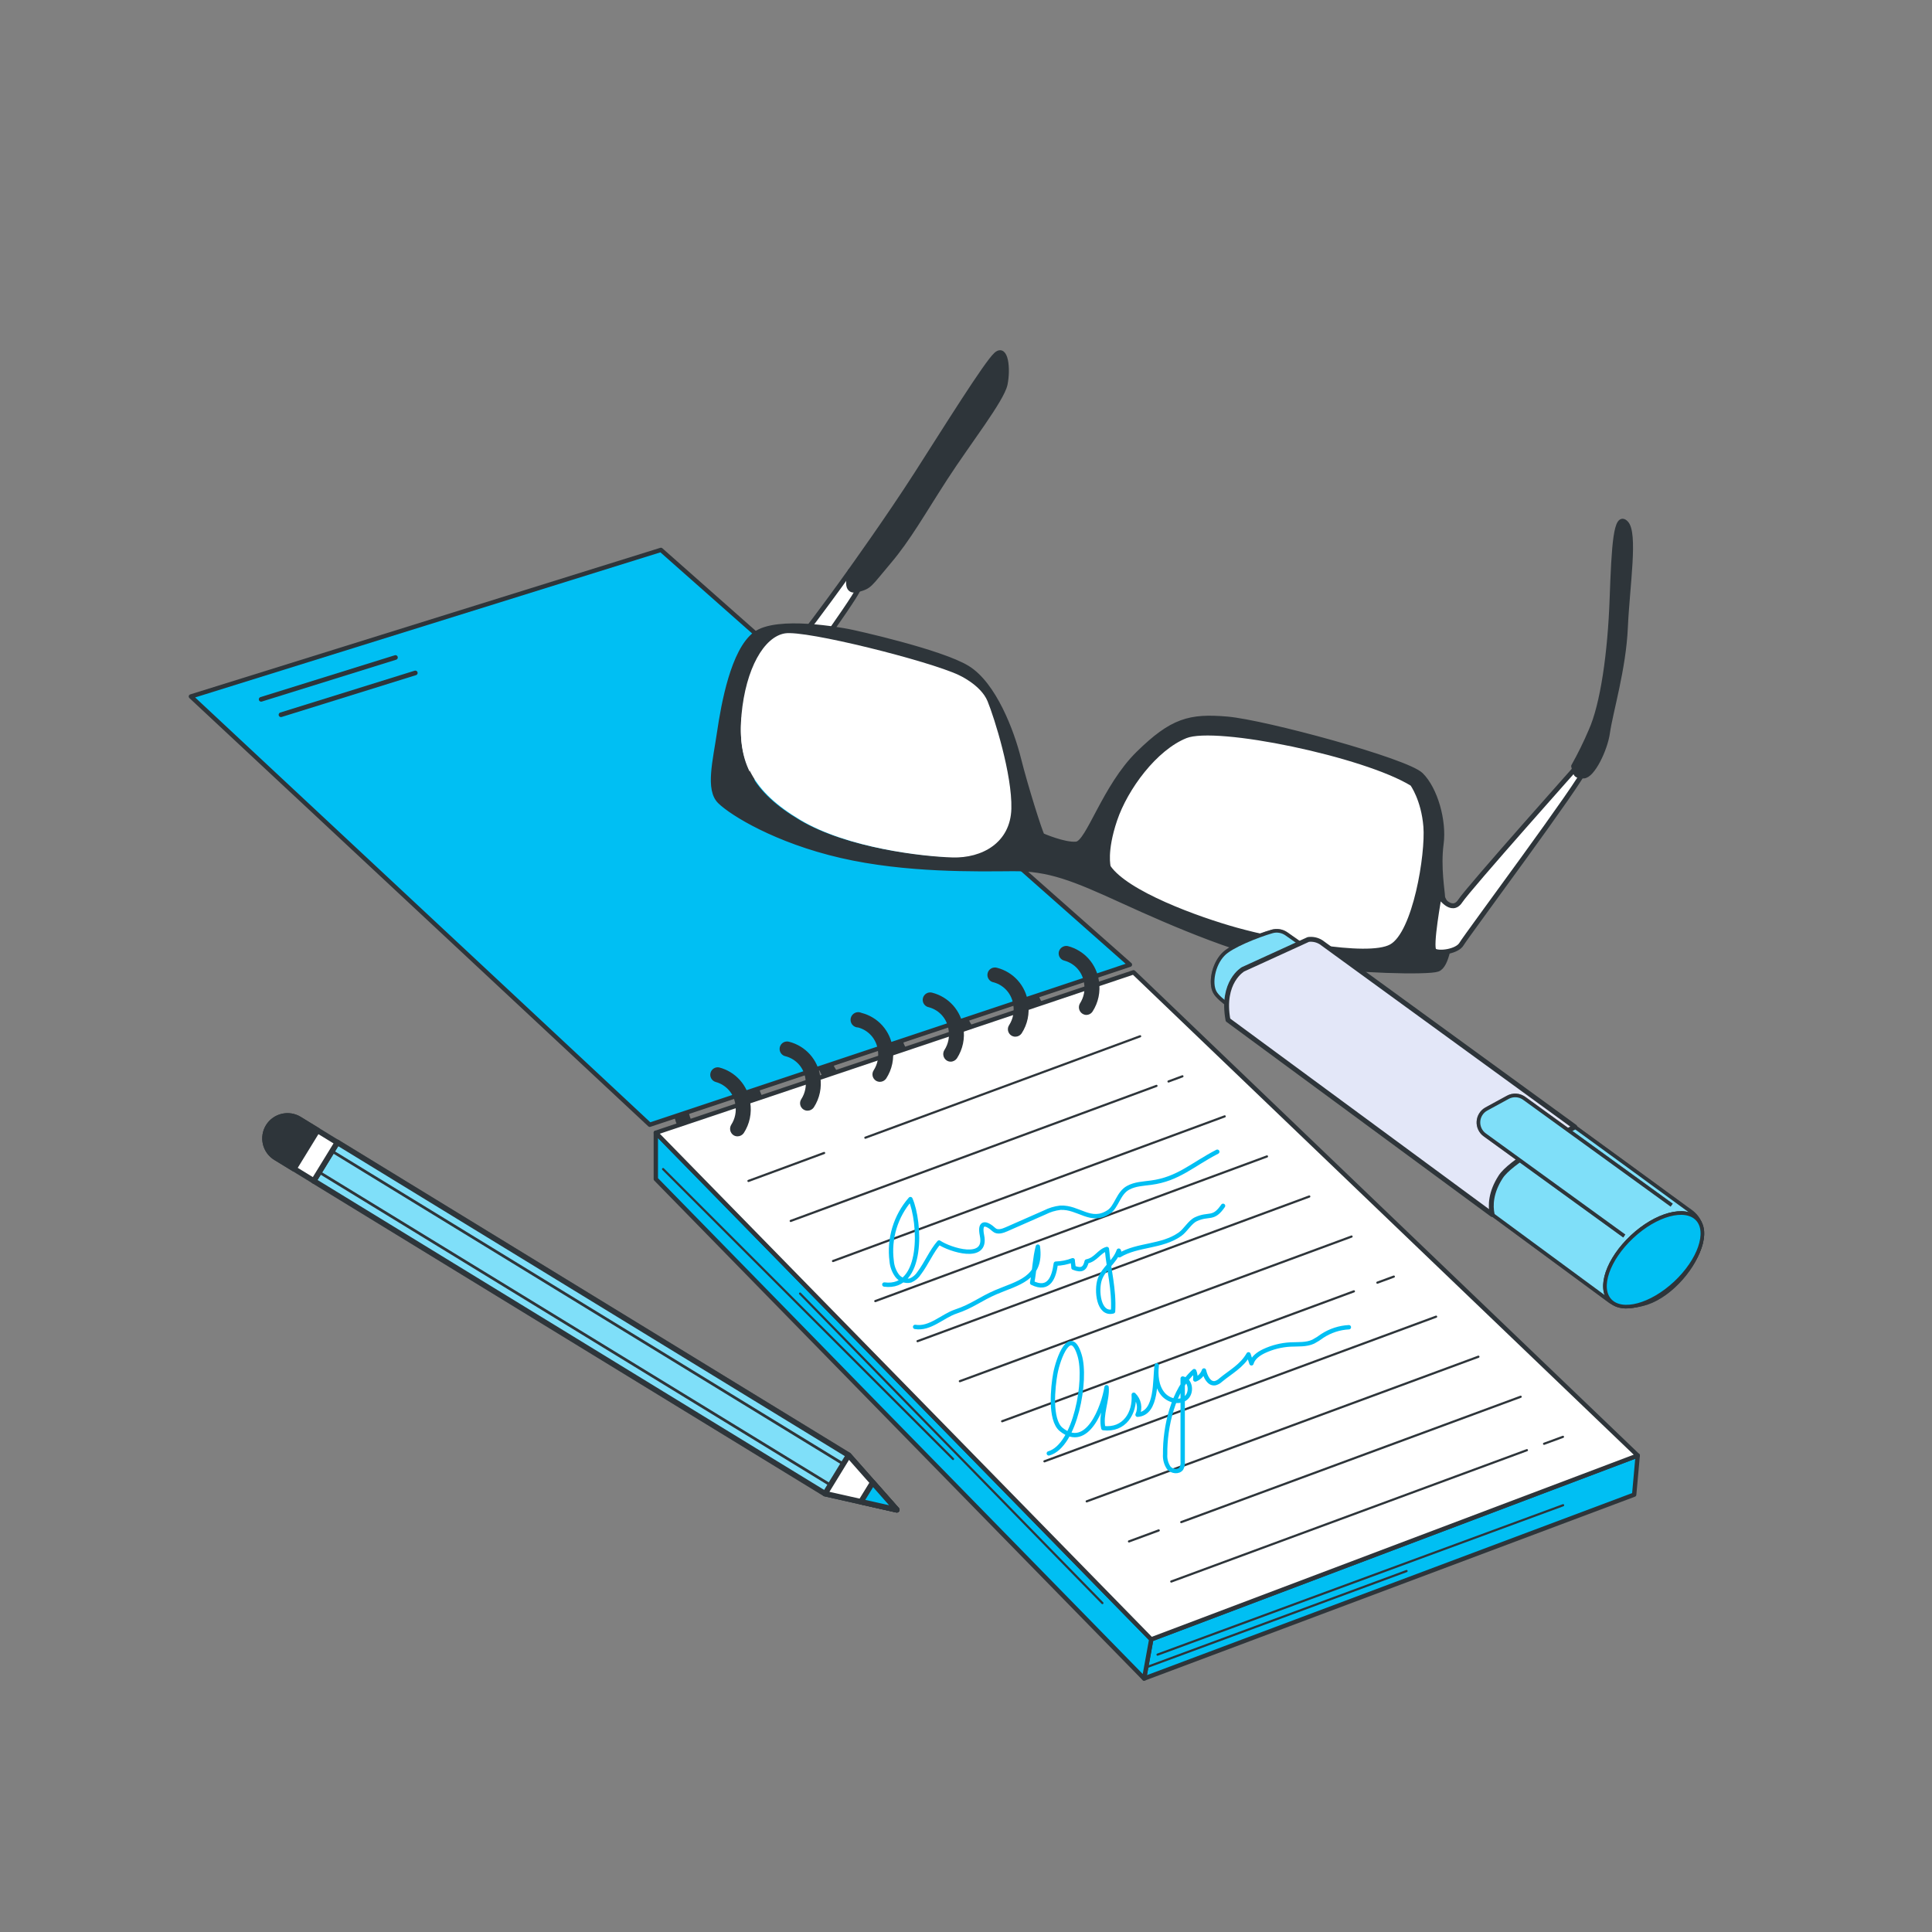 <svg width="148" height="148" viewBox="0 0 148 148" fill="none" xmlns="http://www.w3.org/2000/svg">
<rect x="0" y="0" width="148" height="148" fill="#808080" stroke="none"/>
<path d="M87.644 128.583L125.185 114.498L125.456 111.496L88.191 125.579L87.644 128.583Z" fill="#00BFF3" stroke="#2E353A" stroke-width="0.334" stroke-linecap="round" stroke-linejoin="round"/>
<path d="M81.324 78.794C80.664 78.789 80.027 78.556 79.519 78.136C78.881 77.609 78.461 76.864 78.343 76.045C78.328 75.899 78.37 75.753 78.46 75.636C78.55 75.52 78.681 75.443 78.826 75.421C78.972 75.398 79.12 75.433 79.241 75.517C79.361 75.601 79.445 75.728 79.475 75.872C79.551 76.409 79.825 76.898 80.242 77.245C80.424 77.401 80.637 77.516 80.867 77.582C81.097 77.648 81.339 77.664 81.576 77.627C81.813 77.591 82.039 77.503 82.238 77.37C82.438 77.238 82.606 77.064 82.732 76.86C82.819 76.74 82.948 76.658 83.094 76.631C83.24 76.605 83.39 76.635 83.513 76.717C83.637 76.799 83.724 76.925 83.757 77.069C83.789 77.214 83.764 77.365 83.688 77.492C83.473 77.828 83.189 78.115 82.855 78.334C82.521 78.552 82.145 78.697 81.75 78.759C81.609 78.782 81.467 78.794 81.324 78.794Z" fill="#2E353A"/>
<path d="M75.905 80.466C74.456 80.466 73.159 79.314 72.915 77.72C72.903 77.646 72.906 77.57 72.924 77.497C72.942 77.424 72.974 77.356 73.018 77.295C73.062 77.234 73.118 77.183 73.182 77.144C73.246 77.105 73.317 77.079 73.391 77.067C73.541 77.048 73.693 77.087 73.815 77.176C73.937 77.265 74.02 77.398 74.047 77.547C74.218 78.667 75.161 79.455 76.146 79.311C76.383 79.272 76.608 79.184 76.808 79.052C77.008 78.919 77.177 78.746 77.305 78.543C77.391 78.423 77.521 78.341 77.666 78.315C77.812 78.288 77.962 78.319 78.086 78.401C78.209 78.482 78.296 78.609 78.329 78.753C78.361 78.897 78.337 79.049 78.26 79.175C78.046 79.512 77.762 79.799 77.428 80.018C77.094 80.236 76.717 80.381 76.323 80.443C76.184 80.462 76.045 80.47 75.905 80.466Z" fill="#2E353A"/>
<path d="M70.948 82.367C70.289 82.363 69.652 82.131 69.143 81.712C68.506 81.185 68.087 80.44 67.967 79.621C67.952 79.475 67.994 79.329 68.084 79.213C68.174 79.096 68.305 79.019 68.451 78.997C68.596 78.975 68.744 79.009 68.865 79.093C68.986 79.177 69.07 79.304 69.099 79.448C69.176 79.985 69.449 80.474 69.867 80.821C70.05 80.975 70.263 81.088 70.493 81.154C70.723 81.22 70.964 81.236 71.201 81.203C71.437 81.165 71.662 81.076 71.862 80.944C72.061 80.812 72.23 80.638 72.357 80.436C72.453 80.343 72.578 80.285 72.711 80.273C72.844 80.26 72.978 80.294 73.09 80.367C73.201 80.441 73.284 80.55 73.326 80.678C73.367 80.805 73.363 80.943 73.315 81.068C73.1 81.404 72.815 81.691 72.481 81.91C72.146 82.128 71.769 82.273 71.375 82.335C71.234 82.358 71.091 82.368 70.948 82.367Z" fill="#2E353A"/>
<path d="M65.53 83.92C64.081 83.92 62.784 82.764 62.54 81.174C62.525 81.098 62.526 81.02 62.541 80.944C62.557 80.868 62.588 80.797 62.633 80.733C62.677 80.67 62.733 80.616 62.799 80.575C62.865 80.534 62.938 80.507 63.014 80.495C63.091 80.483 63.169 80.487 63.244 80.506C63.319 80.525 63.389 80.559 63.45 80.606C63.512 80.653 63.563 80.712 63.601 80.779C63.639 80.846 63.664 80.921 63.672 80.998C63.846 82.118 64.787 82.906 65.772 82.761C66.007 82.723 66.233 82.635 66.432 82.503C66.632 82.371 66.802 82.199 66.93 81.997C66.969 81.929 67.021 81.869 67.084 81.822C67.146 81.775 67.218 81.741 67.294 81.722C67.371 81.704 67.45 81.701 67.527 81.715C67.605 81.728 67.678 81.758 67.744 81.801C67.809 81.844 67.865 81.9 67.909 81.966C67.951 82.032 67.98 82.106 67.994 82.183C68.007 82.26 68.004 82.34 67.986 82.416C67.967 82.492 67.933 82.564 67.885 82.626C67.67 82.963 67.386 83.25 67.053 83.469C66.719 83.688 66.342 83.833 65.948 83.896C65.809 83.914 65.67 83.922 65.53 83.92Z" fill="#2E353A"/>
<path d="M59.982 86.125C58.536 86.125 57.239 84.972 56.992 83.379C57.001 83.245 57.055 83.119 57.146 83.02C57.236 82.922 57.358 82.857 57.49 82.837C57.622 82.817 57.758 82.842 57.873 82.909C57.989 82.976 58.079 83.081 58.127 83.205C58.297 84.326 59.241 85.11 60.226 84.969C60.462 84.93 60.688 84.842 60.887 84.709C61.087 84.577 61.256 84.404 61.385 84.202C61.471 84.082 61.601 84 61.746 83.973C61.892 83.947 62.042 83.978 62.166 84.059C62.289 84.141 62.376 84.267 62.409 84.412C62.441 84.556 62.417 84.707 62.34 84.834C62.125 85.17 61.841 85.457 61.507 85.675C61.173 85.894 60.797 86.039 60.403 86.101C60.263 86.119 60.123 86.127 59.982 86.125Z" fill="#2E353A"/>
<path d="M54.611 88.092C53.952 88.088 53.314 87.856 52.806 87.436C52.168 86.909 51.749 86.165 51.63 85.346C51.615 85.2 51.657 85.053 51.747 84.937C51.837 84.821 51.968 84.744 52.113 84.722C52.259 84.699 52.407 84.734 52.528 84.817C52.648 84.901 52.732 85.029 52.762 85.173C52.839 85.71 53.112 86.199 53.529 86.546C53.711 86.702 53.924 86.817 54.154 86.883C54.384 86.949 54.626 86.965 54.863 86.928C55.1 86.891 55.326 86.804 55.526 86.671C55.725 86.539 55.894 86.364 56.019 86.16C56.115 86.067 56.24 86.01 56.374 85.997C56.507 85.985 56.64 86.018 56.752 86.092C56.864 86.166 56.947 86.275 56.988 86.403C57.029 86.53 57.026 86.668 56.978 86.793C56.762 87.129 56.478 87.416 56.143 87.634C55.809 87.853 55.432 87.998 55.037 88.06C54.896 88.082 54.754 88.093 54.611 88.092Z" fill="#2E353A"/>
<path d="M88.674 126.752L119.741 115.307" stroke="#2E353A" stroke-width="0.167" stroke-linecap="round" stroke-linejoin="round"/>
<path d="M87.856 127.708L107.748 120.35" stroke="#2E353A" stroke-width="0.167" stroke-linecap="round" stroke-linejoin="round"/>
<path d="M50.239 86.772V90.32L87.645 128.584L88.192 125.579L50.239 86.772Z" fill="#00BFF3" stroke="#2E353A" stroke-width="0.334" stroke-linecap="round" stroke-linejoin="round"/>
<path d="M50.795 89.557L73.007 111.765" stroke="#2E353A" stroke-width="0.167" stroke-linecap="round" stroke-linejoin="round"/>
<path d="M61.288 99.094L84.449 122.802" stroke="#2E353A" stroke-width="0.167" stroke-linecap="round" stroke-linejoin="round"/>
<path d="M50.239 86.774L88.192 125.582L125.456 111.499L86.833 74.484L50.239 86.774Z" fill="white" stroke="#2E353A" stroke-width="0.334" stroke-linecap="round" stroke-linejoin="round"/>
<path d="M49.775 86.16L14.624 53.353L50.63 42.125L86.557 73.898L49.775 86.16Z" fill="#00BFF3" stroke="#2E353A" stroke-width="0.334" stroke-linecap="round" stroke-linejoin="round"/>
<path d="M20.004 53.572L30.294 50.367" stroke="#2E353A" stroke-width="0.356" stroke-linecap="round" stroke-linejoin="round"/>
<path d="M21.524 54.753L31.814 51.549" stroke="#2E353A" stroke-width="0.356" stroke-linecap="round" stroke-linejoin="round"/>
<path d="M56.496 87.049C56.384 87.05 56.274 87.017 56.181 86.955C56.057 86.869 55.971 86.739 55.94 86.591C55.909 86.443 55.937 86.289 56.016 86.161C56.31 85.705 56.423 85.156 56.334 84.621C56.284 84.215 56.114 83.833 55.847 83.525C55.579 83.216 55.226 82.993 54.832 82.886C54.689 82.847 54.567 82.755 54.491 82.628C54.415 82.501 54.391 82.35 54.424 82.207C54.456 82.063 54.543 81.937 54.666 81.855C54.789 81.774 54.939 81.743 55.084 81.769C55.703 81.927 56.261 82.267 56.685 82.744C57.11 83.221 57.383 83.814 57.469 84.447C57.603 85.265 57.427 86.104 56.975 86.799C56.921 86.876 56.849 86.939 56.766 86.982C56.682 87.026 56.59 87.049 56.496 87.049Z" fill="#2E353A"/>
<path d="M61.861 85.083C61.749 85.084 61.639 85.051 61.546 84.989C61.483 84.948 61.429 84.894 61.387 84.832C61.345 84.77 61.315 84.7 61.3 84.626C61.285 84.552 61.285 84.476 61.299 84.402C61.314 84.328 61.343 84.258 61.385 84.195C61.677 83.739 61.79 83.19 61.702 82.655C61.652 82.249 61.483 81.868 61.215 81.559C60.948 81.25 60.594 81.027 60.2 80.92C60.123 80.907 60.049 80.879 59.984 80.837C59.918 80.795 59.862 80.74 59.818 80.675C59.775 80.61 59.745 80.537 59.73 80.461C59.716 80.384 59.717 80.305 59.734 80.229C59.751 80.153 59.783 80.082 59.829 80.018C59.875 79.955 59.933 79.902 60 79.862C60.067 79.822 60.142 79.796 60.219 79.786C60.296 79.776 60.375 79.782 60.45 79.803C61.069 79.962 61.626 80.301 62.051 80.778C62.475 81.255 62.748 81.848 62.834 82.481C62.968 83.299 62.792 84.138 62.34 84.833C62.286 84.91 62.214 84.973 62.131 85.017C62.048 85.06 61.955 85.083 61.861 85.083Z" fill="#2E353A"/>
<path d="M83.208 77.749C83.108 77.743 83.01 77.713 82.925 77.659C82.84 77.605 82.769 77.531 82.721 77.442C82.673 77.353 82.649 77.254 82.65 77.153C82.651 77.052 82.679 76.954 82.729 76.867C83.023 76.412 83.136 75.863 83.047 75.329C82.997 74.923 82.828 74.54 82.561 74.231C82.293 73.921 81.939 73.699 81.544 73.591C81.471 73.575 81.401 73.545 81.34 73.502C81.278 73.459 81.226 73.404 81.186 73.341C81.146 73.277 81.118 73.206 81.106 73.132C81.093 73.058 81.095 72.982 81.112 72.909C81.149 72.763 81.24 72.636 81.368 72.555C81.495 72.474 81.649 72.445 81.797 72.474C82.416 72.633 82.973 72.972 83.398 73.449C83.823 73.927 84.096 74.519 84.182 75.153C84.316 75.971 84.139 76.81 83.685 77.504C83.632 77.581 83.56 77.644 83.477 77.686C83.394 77.729 83.302 77.75 83.208 77.749Z" fill="#2E353A"/>
<path d="M77.781 79.415C77.669 79.416 77.559 79.383 77.466 79.321C77.403 79.28 77.349 79.227 77.307 79.164C77.264 79.102 77.235 79.032 77.22 78.958C77.205 78.884 77.205 78.808 77.219 78.734C77.234 78.66 77.263 78.59 77.305 78.527C77.597 78.071 77.71 77.522 77.622 76.987C77.572 76.581 77.403 76.2 77.135 75.891C76.868 75.582 76.514 75.359 76.12 75.252C76.043 75.239 75.969 75.211 75.904 75.169C75.838 75.127 75.782 75.072 75.738 75.007C75.695 74.942 75.665 74.87 75.65 74.793C75.636 74.716 75.637 74.638 75.654 74.561C75.671 74.485 75.703 74.413 75.749 74.35C75.795 74.287 75.853 74.234 75.92 74.194C75.987 74.154 76.061 74.128 76.139 74.118C76.216 74.108 76.295 74.114 76.37 74.135C76.989 74.293 77.547 74.632 77.972 75.109C78.396 75.587 78.669 76.18 78.754 76.813C78.888 77.632 78.712 78.47 78.26 79.165C78.206 79.242 78.134 79.305 78.051 79.349C77.968 79.392 77.875 79.415 77.781 79.415Z" fill="#2E353A"/>
<path d="M72.824 81.328C72.712 81.328 72.603 81.294 72.51 81.231C72.386 81.145 72.299 81.015 72.269 80.867C72.238 80.719 72.265 80.566 72.345 80.438C72.64 79.982 72.755 79.433 72.665 78.897C72.616 78.491 72.446 78.11 72.179 77.801C71.911 77.492 71.558 77.27 71.163 77.162C71.086 77.15 71.013 77.121 70.947 77.079C70.882 77.037 70.825 76.982 70.782 76.917C70.738 76.853 70.708 76.78 70.694 76.703C70.679 76.626 70.68 76.548 70.697 76.472C70.714 76.395 70.747 76.324 70.793 76.26C70.838 76.197 70.896 76.144 70.963 76.104C71.03 76.064 71.105 76.038 71.182 76.028C71.26 76.018 71.338 76.024 71.413 76.045C72.032 76.204 72.589 76.543 73.014 77.02C73.439 77.498 73.712 78.091 73.797 78.724C73.932 79.542 73.756 80.38 73.303 81.076C73.25 81.153 73.178 81.216 73.095 81.26C73.011 81.304 72.919 81.328 72.824 81.328Z" fill="#2E353A"/>
<path d="M67.406 82.874C67.294 82.873 67.185 82.841 67.091 82.78C67.028 82.739 66.974 82.686 66.932 82.623C66.889 82.561 66.86 82.491 66.845 82.417C66.83 82.343 66.829 82.267 66.844 82.193C66.859 82.119 66.888 82.049 66.929 81.986C67.222 81.53 67.335 80.981 67.247 80.446C67.197 80.04 67.027 79.659 66.76 79.35C66.492 79.041 66.139 78.818 65.745 78.711C65.656 78.711 65.569 78.691 65.49 78.653C65.41 78.615 65.341 78.56 65.285 78.491C65.23 78.422 65.191 78.342 65.171 78.256C65.152 78.17 65.151 78.081 65.17 77.995C65.189 77.909 65.228 77.829 65.282 77.759C65.337 77.69 65.406 77.634 65.485 77.595C65.564 77.556 65.651 77.536 65.739 77.535C65.828 77.534 65.915 77.553 65.994 77.591C66.614 77.749 67.172 78.088 67.597 78.565C68.022 79.042 68.294 79.636 68.379 80.269C68.513 81.088 68.337 81.927 67.885 82.621C67.831 82.699 67.76 82.762 67.676 82.806C67.593 82.85 67.5 82.874 67.406 82.874Z" fill="#2E353A"/>
<path d="M118.283 110.6L119.729 110.068" stroke="#2E353A" stroke-width="0.167" stroke-linecap="round" stroke-linejoin="round"/>
<path d="M89.726 121.151L116.968 111.09" stroke="#2E353A" stroke-width="0.167" stroke-linecap="round" stroke-linejoin="round"/>
<path d="M90.491 116.6L116.489 106.998" stroke="#2E353A" stroke-width="0.167" stroke-linecap="round" stroke-linejoin="round"/>
<path d="M86.486 118.079L88.762 117.238" stroke="#2E353A" stroke-width="0.167" stroke-linecap="round" stroke-linejoin="round"/>
<path d="M83.247 115.011L113.252 103.93" stroke="#2E353A" stroke-width="0.167" stroke-linecap="round" stroke-linejoin="round"/>
<path d="M80.01 111.944L110.012 100.863" stroke="#2E353A" stroke-width="0.167" stroke-linecap="round" stroke-linejoin="round"/>
<path d="M105.514 98.257L106.772 97.793" stroke="#2E353A" stroke-width="0.167" stroke-linecap="round" stroke-linejoin="round"/>
<path d="M76.769 108.874L103.715 98.922" stroke="#2E353A" stroke-width="0.167" stroke-linecap="round" stroke-linejoin="round"/>
<path d="M73.53 105.805L103.535 94.725" stroke="#2E353A" stroke-width="0.167" stroke-linecap="round" stroke-linejoin="round"/>
<path d="M70.29 102.739L100.296 91.658" stroke="#2E353A" stroke-width="0.167" stroke-linecap="round" stroke-linejoin="round"/>
<path d="M67.053 99.669L97.055 88.588" stroke="#2E353A" stroke-width="0.167" stroke-linecap="round" stroke-linejoin="round"/>
<path d="M63.813 96.6L93.816 85.519" stroke="#2E353A" stroke-width="0.167" stroke-linecap="round" stroke-linejoin="round"/>
<path d="M89.515 82.845L90.579 82.451" stroke="#2E353A" stroke-width="0.167" stroke-linecap="round" stroke-linejoin="round"/>
<path d="M60.573 93.529L88.591 83.184" stroke="#2E353A" stroke-width="0.167" stroke-linecap="round" stroke-linejoin="round"/>
<path d="M66.291 87.153L87.339 79.383" stroke="#2E353A" stroke-width="0.167" stroke-linecap="round" stroke-linejoin="round"/>
<path d="M57.336 90.465L63.131 88.324" stroke="#2E353A" stroke-width="0.167" stroke-linecap="round" stroke-linejoin="round"/>
<g style="mix-blend-mode:multiply">
<path d="M67.744 98.401C70.781 98.798 70.514 93.6 69.743 91.856C69.181 92.501 68.763 93.257 68.515 94.075C68.267 94.893 68.196 95.754 68.306 96.602C68.338 96.997 68.476 97.377 68.706 97.701C68.822 97.862 68.983 97.984 69.169 98.053C69.354 98.122 69.556 98.135 69.749 98.089C70.026 97.972 70.26 97.773 70.419 97.519C70.978 96.778 71.349 95.861 71.937 95.182C72.751 95.731 75.644 96.672 75.226 94.65C74.997 93.532 75.553 93.659 76.15 94.206C76.397 94.429 76.785 94.308 77.09 94.173L80.03 92.88C80.405 92.689 80.81 92.566 81.227 92.518C82.638 92.447 83.561 93.759 84.946 92.833C85.534 92.445 85.669 91.392 86.416 90.992C86.948 90.698 87.574 90.68 88.18 90.598C90.262 90.322 91.326 89.222 93.249 88.228" stroke="#00BFF3" stroke-width="0.334" stroke-linecap="round" stroke-linejoin="round"/>
</g>
<g style="mix-blend-mode:multiply">
<path d="M70.102 101.647C71.239 101.841 72.213 100.803 73.218 100.471C74.503 100.042 75.061 99.518 76.296 98.986C77.928 98.286 79.845 97.963 79.504 95.496C79.271 96.378 79.245 97.349 79.066 98.272C80.389 98.927 80.744 97.801 80.88 96.802C81.324 96.79 81.763 96.702 82.176 96.54C82.176 96.725 82.235 96.934 82.232 97.11C82.867 97.366 83.114 97.193 83.246 96.631C83.949 96.499 84.199 95.84 84.793 95.679C84.943 97.328 85.363 98.772 85.266 100.459C84.14 100.753 83.964 98.81 84.249 98.004C84.543 97.151 85.39 96.696 85.701 95.805C85.766 95.914 85.716 96.04 85.751 96.158C87.168 95.311 88.985 95.54 90.391 94.55C90.832 94.238 91.146 93.615 91.614 93.397C92.631 92.927 92.934 93.48 93.692 92.371" stroke="#00BFF3" stroke-width="0.334" stroke-linecap="round" stroke-linejoin="round"/>
</g>
<g style="mix-blend-mode:multiply">
<path d="M80.345 111.336C82.388 110.748 83.285 105.67 82.697 103.806C82.009 101.551 81.062 104.024 80.842 105.235C80.665 106.205 80.383 108.763 81.288 109.501C83.296 111.13 84.522 107.781 84.769 106.267C84.858 107.214 84.287 108.381 84.519 109.401C86.145 109.592 86.951 108.24 86.848 106.843C87.05 107.037 87.187 107.288 87.239 107.562C87.292 107.837 87.258 108.121 87.142 108.375C88.694 108.266 88.439 105.647 88.612 104.591C88.524 105.329 88.591 106.194 89.088 106.79C89.503 107.284 90.294 107.502 90.814 107.12C91.335 106.737 91.231 105.732 90.599 105.6V111.965C90.619 112.149 90.582 112.335 90.494 112.497C90.285 112.791 89.773 112.729 89.535 112.447C89.325 112.139 89.227 111.769 89.256 111.397C89.227 109.313 89.87 106.458 91.484 105.035C91.567 105.238 91.595 105.459 91.564 105.676C91.718 105.616 91.858 105.523 91.973 105.404C92.088 105.285 92.176 105.142 92.231 104.985C92.337 105.453 92.613 106.041 93.087 105.958C93.244 105.917 93.388 105.836 93.504 105.723C94.28 105.082 95.121 104.659 95.641 103.748C95.715 103.977 95.791 104.206 95.868 104.438C95.991 103.994 96.415 103.703 96.829 103.503C97.462 103.206 98.145 103.034 98.843 102.995C99.431 102.965 100.072 103.027 100.607 102.774C100.844 102.648 101.071 102.503 101.286 102.342C101.896 101.941 102.601 101.709 103.33 101.672" stroke="#00BFF3" stroke-width="0.334" stroke-linecap="round" stroke-linejoin="round"/>
</g>
<path d="M56.122 55.505C56.122 55.505 60.812 49.596 62.399 47.482C63.987 45.368 65.136 43.742 65.136 43.742C65.136 43.742 65.983 44.41 65.724 45.168C65.466 45.927 59.888 53.544 58.648 55.479C57.407 57.413 57.581 59.862 57.672 60.706C57.763 61.55 55.302 58.792 56.122 55.505Z" fill="white" stroke="#2E353A" stroke-width="0.374" stroke-linecap="round" stroke-linejoin="round"/>
<path d="M65.136 43.741C65.136 43.741 68.056 39.681 70.222 36.3C72.389 32.919 75.553 27.842 76.305 27.166C77.058 26.489 77.24 28.253 76.996 29.435C76.752 30.617 74.162 33.916 72.413 36.62C70.663 39.325 69.582 41.272 68.076 43.047C66.571 44.823 66.659 44.908 65.724 45.167C64.789 45.426 64.972 44.5 65.136 43.741Z" fill="#2E353A" stroke="#2E353A" stroke-width="0.374" stroke-linecap="round" stroke-linejoin="round"/>
<path d="M55.114 56.099C55.437 53.909 56.169 49.863 57.842 48.59C59.515 47.317 64.578 48.296 64.998 48.373C65.419 48.449 72.081 49.925 74.112 51.175C76.144 52.424 77.508 56.035 78.028 58.125C78.549 60.215 79.666 63.755 79.834 64.005C79.834 64.005 81.524 64.749 82.45 64.66C83.376 64.572 84.608 60.268 87.201 57.725C89.794 55.182 91.141 54.835 94.004 55.079C96.868 55.323 107.746 58.272 108.848 59.357C109.951 60.441 110.639 62.885 110.401 64.649C110.163 66.413 110.509 68.353 110.509 68.688C110.509 69.023 111.53 70.114 111.283 71.04C111.036 71.966 110.883 73.98 110.127 74.248C109.372 74.515 103.812 74.374 99.684 73.813C95.557 73.251 89.815 70.761 86.013 69.02C82.212 67.28 80.357 66.53 77.579 66.551C74.8 66.571 69.414 66.689 64.44 65.542C59.465 64.396 56.084 62.308 55.149 61.394C54.214 60.48 54.794 58.292 55.114 56.099ZM84.902 66.424C86.263 68.438 91.749 70.423 94.701 71.243C97.653 72.063 104.732 73.533 106.579 72.513C108.425 71.493 109.395 65.422 109.225 63.317C109.054 61.212 108.193 60.042 108.193 60.042C104.556 57.793 93.175 55.426 90.823 56.37C88.471 57.313 86.222 60.356 85.396 62.802C84.57 65.248 84.902 66.424 84.902 66.424ZM61.138 62.964C64.772 65.128 70.502 65.763 72.775 65.834C75.047 65.904 77.229 64.71 77.296 62.1C77.364 59.489 75.988 55.12 75.474 53.868C74.959 52.615 73.271 51.863 73.271 51.863C70.993 50.784 61.547 48.405 59.947 48.67C58.348 48.934 56.949 51.363 56.622 54.911C56.296 58.46 57.504 60.8 61.138 62.964Z" fill="#2E353A" stroke="#2E353A" stroke-width="0.374" stroke-linecap="round" stroke-linejoin="round"/>
<path d="M94.701 71.243C91.749 70.422 86.263 68.438 84.902 66.424C84.902 66.424 84.57 65.248 85.396 62.802C86.222 60.356 88.471 57.313 90.823 56.369C93.175 55.425 104.556 57.792 108.193 60.041C108.193 60.041 109.054 61.211 109.225 63.316C109.395 65.421 108.425 71.493 106.579 72.513C104.732 73.533 97.653 72.063 94.701 71.243Z" fill="white" stroke="#2E353A" stroke-width="0.374" stroke-linecap="round" stroke-linejoin="round"/>
<path d="M110.257 68.613C110.257 68.613 111.192 70.039 111.859 69.025C112.526 68.01 121.135 58.355 121.135 58.355C121.135 58.355 121.47 58.267 121.391 58.943C121.311 59.62 112.3 71.718 111.965 72.309C111.63 72.9 110.201 73.079 109.866 72.829C109.531 72.579 110.257 68.613 110.257 68.613Z" fill="white" stroke="#2E353A" stroke-width="0.374" stroke-linecap="round" stroke-linejoin="round"/>
<path d="M120.546 58.692C121.038 57.816 121.482 56.914 121.875 55.99C122.787 53.965 123.345 50.005 123.492 45.877C123.639 41.749 123.786 39.309 124.548 40.061C125.309 40.814 124.657 44.862 124.515 48.058C124.374 51.254 123.381 54.465 123.139 56.152C122.957 57.425 121.981 59.442 121.308 59.445C120.635 59.448 120.72 59.28 120.546 58.692Z" fill="#2E353A" stroke="#2E353A" stroke-width="0.374" stroke-linecap="round" stroke-linejoin="round"/>
<path d="M64.998 111.47L68.7 115.659L63.196 114.419L24.035 90.46L25.84 87.512L64.998 111.47Z" fill="white" stroke="#2E353A" stroke-width="0.422" stroke-linecap="round" stroke-linejoin="round"/>
<g style="mix-blend-mode:multiply" opacity="0.5">
<path d="M64.998 111.47L68.7 115.659L63.196 114.419L24.035 90.46L25.84 87.512L64.998 111.47Z" fill="#00BFF3"/>
<path d="M64.998 111.47L68.7 115.659L63.196 114.419L24.035 90.46L25.84 87.512L64.998 111.47Z" stroke="#2E353A" stroke-width="0.422" stroke-linecap="round" stroke-linejoin="round"/>
</g>
<path d="M25.43 88.183L24.446 89.791L63.606 113.751L64.59 112.143L25.43 88.183Z" stroke="#2E353A" stroke-width="0.211" stroke-linecap="round" stroke-linejoin="round"/>
<path d="M65.007 111.479L63.205 114.421L68.7 115.659L65.007 111.479Z" fill="white" stroke="#2E353A" stroke-width="0.422" stroke-linecap="round" stroke-linejoin="round"/>
<path d="M65.951 115.038L68.7 115.659L66.853 113.568L65.951 115.038Z" fill="#00BFF3" stroke="#2E353A" stroke-width="0.422" stroke-linecap="round" stroke-linejoin="round"/>
<path d="M20.554 86.303C20.435 86.496 20.356 86.711 20.32 86.935C20.285 87.159 20.294 87.388 20.346 87.609C20.399 87.829 20.495 88.037 20.629 88.221C20.762 88.404 20.931 88.56 21.124 88.678L24.035 90.46L25.84 87.52L22.93 85.738C22.54 85.499 22.07 85.423 21.625 85.529C21.18 85.635 20.795 85.913 20.554 86.303Z" fill="white" stroke="#2E353A" stroke-width="0.422" stroke-linecap="round" stroke-linejoin="round"/>
<path d="M20.554 86.303C20.435 86.496 20.356 86.711 20.32 86.935C20.285 87.159 20.294 87.388 20.346 87.609C20.399 87.829 20.495 88.037 20.629 88.221C20.762 88.404 20.931 88.56 21.124 88.678L22.518 89.531L24.323 86.591L22.93 85.738C22.54 85.499 22.07 85.423 21.625 85.529C21.18 85.635 20.795 85.913 20.554 86.303Z" fill="#2E353A" stroke="#2E353A" stroke-width="0.422" stroke-linecap="round" stroke-linejoin="round"/>
<path d="M99.578 72.264L98.546 71.538C98.387 71.426 98.204 71.351 98.012 71.32C97.819 71.288 97.622 71.3 97.435 71.356C96.344 71.673 94.286 72.482 93.698 73.12C92.934 73.908 92.693 75.334 93.061 76.004C93.428 76.674 94.936 77.53 94.936 77.53L101.254 73.684L99.578 72.264Z" fill="white" stroke="#2E353A" stroke-width="0.279" stroke-miterlimit="10"/>
<g style="mix-blend-mode:multiply" opacity="0.5">
<path d="M99.578 72.264L98.546 71.538C98.387 71.426 98.204 71.351 98.012 71.32C97.819 71.288 97.622 71.3 97.435 71.356C96.344 71.673 94.286 72.482 93.698 73.12C92.934 73.908 92.693 75.334 93.061 76.004C93.428 76.674 94.936 77.53 94.936 77.53L101.254 73.684L99.578 72.264Z" fill="#00BFF3"/>
<path d="M99.578 72.264L98.546 71.538C98.387 71.426 98.204 71.351 98.012 71.32C97.819 71.288 97.622 71.3 97.435 71.356C96.344 71.673 94.286 72.482 93.698 73.12C92.934 73.908 92.693 75.334 93.061 76.004C93.428 76.674 94.936 77.53 94.936 77.53L101.254 73.684L99.578 72.264Z" stroke="#2E353A" stroke-width="0.279" stroke-miterlimit="10"/>
</g>
<path d="M100.222 71.968L95.224 74.253C95.224 74.253 93.534 75.208 94.069 78.133L123.336 99.684C123.336 99.684 124.353 100.425 126.191 99.798C128.028 99.172 129.91 97.005 130.307 95.174C130.704 93.342 129.425 92.766 129.187 92.563C128.949 92.36 101.21 72.186 101.21 72.186C100.917 71.999 100.567 71.922 100.222 71.968Z" fill="white" stroke="#2E353A" stroke-width="0.279" stroke-miterlimit="10"/>
<g style="mix-blend-mode:multiply" opacity="0.5">
<path d="M100.222 71.968L95.224 74.253C95.224 74.253 93.534 75.208 94.069 78.133L123.336 99.684C123.336 99.684 124.353 100.425 126.191 99.798C128.028 99.172 129.91 97.005 130.307 95.174C130.704 93.342 129.425 92.766 129.187 92.563C128.949 92.36 101.21 72.186 101.21 72.186C100.917 71.999 100.567 71.922 100.222 71.968Z" fill="#00BFF3"/>
<path d="M100.222 71.968L95.224 74.253C95.224 74.253 93.534 75.208 94.069 78.133L123.336 99.684C123.336 99.684 124.353 100.425 126.191 99.798C128.028 99.172 129.91 97.005 130.307 95.174C130.704 93.342 129.425 92.766 129.187 92.563C128.949 92.36 101.21 72.186 101.21 72.186C100.917 71.999 100.567 71.922 100.222 71.968Z" stroke="#2E353A" stroke-width="0.279" stroke-miterlimit="10"/>
</g>
<path d="M128.338 98.278C126.494 99.998 124.263 100.604 123.34 99.628C122.416 98.652 123.178 96.461 125.021 94.739C126.865 93.016 129.096 92.413 130.019 93.389C130.942 94.365 130.178 96.555 128.338 98.278Z" fill="white" stroke="#2E353A" stroke-width="0.279" stroke-miterlimit="10"/>
<g style="mix-blend-mode:multiply">
<path d="M128.338 98.278C126.494 99.998 124.263 100.604 123.34 99.628C122.416 98.652 123.178 96.461 125.021 94.739C126.865 93.016 129.096 92.413 130.019 93.389C130.942 94.365 130.178 96.555 128.338 98.278Z" fill="#00BFF3"/>
<path d="M128.338 98.278C126.494 99.998 124.263 100.604 123.34 99.628C122.416 98.652 123.178 96.461 125.021 94.739C126.865 93.016 129.096 92.413 130.019 93.389C130.942 94.365 130.178 96.555 128.338 98.278Z" stroke="#2E353A" stroke-width="0.279" stroke-miterlimit="10"/>
</g>
<path d="M101.207 72.186C100.914 71.999 100.566 71.922 100.222 71.968L95.224 74.252C95.224 74.252 93.534 75.208 94.069 78.133L114.307 93.036C114.163 92.348 114.19 91.343 114.963 90.149C115.68 89.035 118.903 87.238 120.643 86.327C112.405 80.332 101.207 72.186 101.207 72.186Z" fill="#E3E7F8" stroke="#2E353A" stroke-width="0.374" stroke-linecap="round" stroke-linejoin="round"/>
<path d="M124.43 94.684L113.74 86.937C113.58 86.821 113.452 86.667 113.368 86.489C113.283 86.31 113.244 86.114 113.256 85.916C113.267 85.719 113.328 85.528 113.433 85.361C113.538 85.193 113.683 85.055 113.855 84.959L115.51 84.056C115.705 83.951 115.925 83.902 116.145 83.916C116.365 83.93 116.578 84.006 116.757 84.135L128.058 92.32" fill="white"/>
<path d="M124.43 94.684L113.74 86.937C113.58 86.821 113.452 86.667 113.368 86.489C113.283 86.31 113.244 86.114 113.256 85.916C113.267 85.719 113.328 85.528 113.433 85.361C113.538 85.193 113.683 85.055 113.855 84.959L115.51 84.056C115.705 83.951 115.925 83.902 116.145 83.916C116.365 83.93 116.578 84.006 116.757 84.135L128.058 92.32" stroke="#2E353A" stroke-width="0.279" stroke-miterlimit="10"/>
<g style="mix-blend-mode:multiply" opacity="0.5">
<path d="M124.43 94.684L113.74 86.937C113.58 86.821 113.452 86.667 113.368 86.489C113.283 86.31 113.244 86.114 113.256 85.916C113.267 85.719 113.328 85.528 113.433 85.361C113.538 85.193 113.683 85.055 113.855 84.959L115.51 84.056C115.705 83.951 115.925 83.902 116.145 83.916C116.365 83.93 116.578 84.006 116.757 84.135L128.058 92.32" fill="#00BFF3"/>
<path d="M124.43 94.684L113.74 86.937C113.58 86.821 113.452 86.667 113.368 86.489C113.283 86.31 113.244 86.114 113.256 85.916C113.267 85.719 113.328 85.528 113.433 85.361C113.538 85.193 113.683 85.055 113.855 84.959L115.51 84.056C115.705 83.951 115.925 83.902 116.145 83.916C116.365 83.93 116.578 84.006 116.757 84.135L128.058 92.32" stroke="#2E353A" stroke-width="0.279" stroke-miterlimit="10"/>
</g>
<path d="M72.953 65.684C70.681 65.614 64.951 64.978 61.317 62.815C57.683 60.651 56.475 58.311 56.801 54.762C57.127 51.213 58.527 48.785 60.126 48.52C61.725 48.256 71.172 50.634 73.45 51.713C73.45 51.713 75.138 52.466 75.652 53.718C76.167 54.971 77.543 59.34 77.475 61.95C77.407 64.561 75.226 65.755 72.953 65.684Z" fill="white"/>
</svg>
